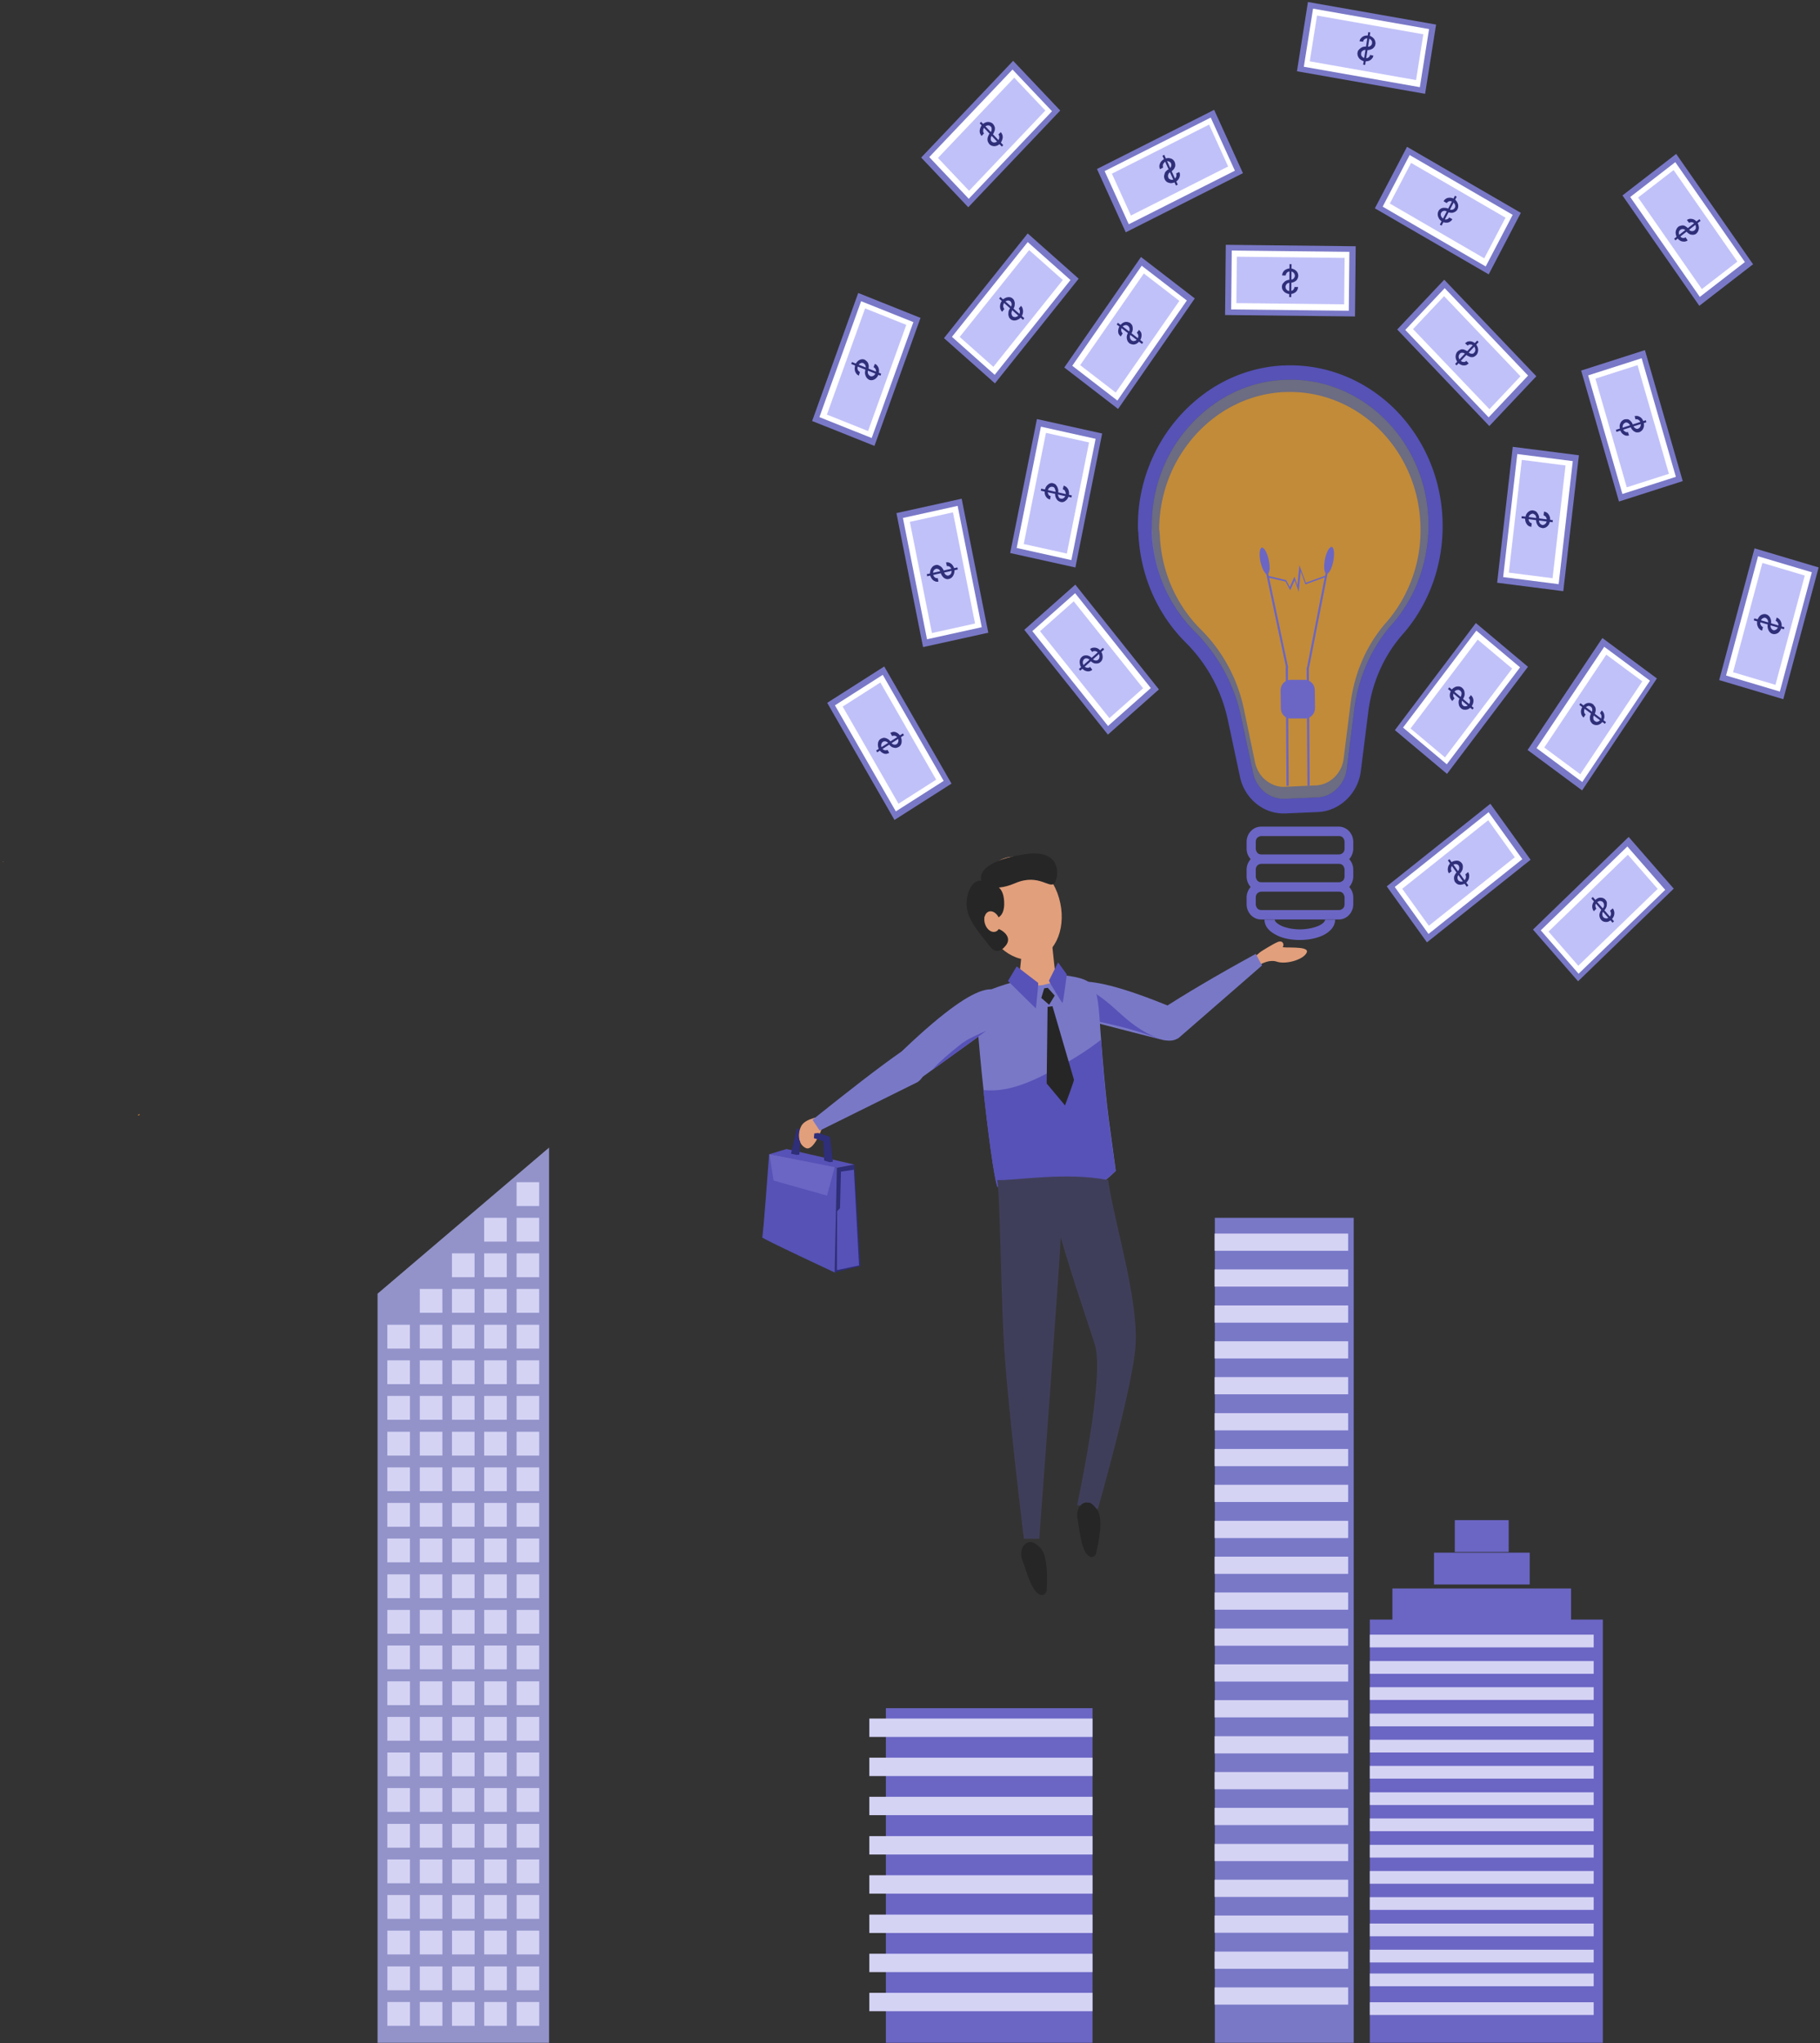<svg width="433" height="486" fill="none" xmlns="http://www.w3.org/2000/svg"><rect width="100%" height="100%" fill="#333333" stroke="none"/><path fill="#6B66C4" d="M381.337 385.273h-55.44V485.95h55.44z"/><path fill="#6B66C4" d="M373.782 377.874h-42.511v7.568h42.511zm-9.843-8.52h-22.772v7.568h22.772zm-5.001-7.736h-12.822v7.568h12.822z"/><path fill="#D5D3F4" d="M379.156 476.309h-53.259v3.027h53.259zm0-12.501h-53.259v3.027h53.259zm0 5.662h-53.259v3.027h53.259zm0-11.884h-53.259v3.027h53.259zm0-6.278h-53.259v3.027h53.259zm0-6.223h-53.259v3.027h53.259zm0-6.222h-53.259v3.027h53.259zm0-6.278h-53.259v3.027h53.259zm0-6.223h-53.259v3.027h53.259zm0-6.278h-53.259v3.027h53.259zm0-12.444h-53.259v3.027h53.259zm0 6.222h-53.259v3.027h53.259zm0-12.501h-53.259v3.027h53.259zm0-6.221h-53.259v3.027h53.259zm0-6.279h-53.259v3.027h53.259z"/><path fill="#7978C7" d="M322.066 289.697h-33.041v196.252h33.041z"/><path fill="#D5D3F4" d="M320.736 472.777h-31.764v4.092h31.764zm0-8.52h-31.764v4.092h31.764zm0-8.577h-31.764v4.092h31.764zm0-8.521h-31.764v4.092h31.764zm0-8.52h-31.764v4.092h31.764zm0-8.577h-31.764v4.092h31.764zm0-8.52h-31.764v4.092h31.764zm0-8.521h-31.764v4.092h31.764zm0-8.577h-31.764v4.092h31.764zm0-8.52h-31.764v4.092h31.764zm0-8.521h-31.764v4.092h31.764zm0-8.576h-31.764v4.092h31.764zm0-8.52h-31.764v4.092h31.764zm0-8.521h-31.764v4.092h31.764zm0-8.577h-31.764v4.092h31.764zm0-8.521h-31.764v4.092h31.764zm0-8.52h-31.764v4.092h31.764zm0-8.576h-31.764v4.092h31.764zm0-8.521h-31.764v4.092h31.764zm0-8.52h-31.764v4.092h31.764zm0-8.577h-31.764v4.092h31.764zm0-8.521h-31.764v4.092h31.764z"/><path d="M89.824 307.748l40.809-34.755V485.95H89.824V307.748z" fill="#9393CA"/><path fill="#D5D3F4" d="M97.539 476.252h-5.374v5.662h5.374zm7.715 0H99.88v5.662h5.374zm7.661 0h-5.374v5.662h5.374zm7.662 0h-5.374v5.662h5.374zm7.715 0h-5.374v5.662h5.374zm-30.753-8.464h-5.374v5.662h5.374zm7.715 0H99.88v5.662h5.374zm7.661 0h-5.374v5.662h5.374zm7.662 0h-5.374v5.662h5.374zm7.715 0h-5.374v5.662h5.374zm-30.753-8.52h-5.374v5.662h5.374zm7.715 0H99.88v5.662h5.374zm7.661 0h-5.374v5.662h5.374zm7.662 0h-5.374v5.662h5.374zm7.715 0h-5.374v5.662h5.374zm-30.753-8.465h-5.374v5.662h5.374zm7.715 0H99.88v5.662h5.374zm7.661 0h-5.374v5.662h5.374zm7.662 0h-5.374v5.662h5.374zm7.715 0h-5.374v5.662h5.374zm-30.753-8.464h-5.374v5.662h5.374zm7.715 0H99.88v5.662h5.374zm7.661 0h-5.374v5.662h5.374zm7.662 0h-5.374v5.662h5.374zm7.715 0h-5.374v5.662h5.374zm-30.753-8.465h-5.374v5.662h5.374zm7.715 0H99.88v5.662h5.374zm7.661 0h-5.374v5.662h5.374zm7.662 0h-5.374v5.662h5.374zm7.715 0h-5.374v5.662h5.374zm-30.753-8.52h-5.374v5.662h5.374zm7.715 0H99.88v5.662h5.374zm7.661 0h-5.374v5.662h5.374zm7.662 0h-5.374v5.662h5.374zm7.715 0h-5.374v5.662h5.374zm-30.753-8.465h-5.374v5.662h5.374zm7.715 0H99.88v5.662h5.374zm7.661 0h-5.374v5.662h5.374zm7.662 0h-5.374v5.662h5.374zm7.715 0h-5.374v5.662h5.374zm-30.753-8.464h-5.374v5.662h5.374zm7.715 0H99.88v5.662h5.374zm7.661 0h-5.374v5.662h5.374zm7.662 0h-5.374v5.662h5.374zm7.715 0h-5.374v5.662h5.374zm-30.753-8.465h-5.374v5.662h5.374zm7.715 0H99.88v5.662h5.374zm7.661 0h-5.374v5.662h5.374zm7.662 0h-5.374v5.662h5.374zm7.715 0h-5.374v5.662h5.374zm-30.753-8.521h-5.374v5.662h5.374zm7.715 0H99.88v5.662h5.374zm7.661 0h-5.374v5.662h5.374zm7.662 0h-5.374v5.662h5.374zm7.715 0h-5.374v5.662h5.374zm-30.753-8.464h-5.374v5.662h5.374zm7.715 0H99.88v5.662h5.374zm7.661 0h-5.374v5.662h5.374zm7.662 0h-5.374v5.662h5.374zm7.715 0h-5.374v5.662h5.374zm-30.753-8.464h-5.374v5.662h5.374zm7.715 0H99.88v5.662h5.374zm7.661 0h-5.374v5.662h5.374zm7.662 0h-5.374v5.662h5.374zm7.715 0h-5.374v5.662h5.374zm-30.753-8.521h-5.374v5.662h5.374zm7.715 0H99.88v5.662h5.374zm7.661 0h-5.374v5.662h5.374zm7.662 0h-5.374v5.662h5.374zm7.715 0h-5.374v5.662h5.374zm-30.753-8.465h-5.374v5.662h5.374zm7.715 0H99.88v5.662h5.374zm7.661 0h-5.374v5.662h5.374zm7.662 0h-5.374v5.662h5.374zm7.715 0h-5.374v5.662h5.374zm-30.753-8.463h-5.374v5.662h5.374zm7.715 0H99.88v5.662h5.374zm7.661 0h-5.374v5.662h5.374zm7.662 0h-5.374v5.662h5.374zm7.715 0h-5.374v5.662h5.374zm-30.753-8.465h-5.374v5.662h5.374zm7.715 0H99.88v5.662h5.374zm7.661 0h-5.374v5.662h5.374zm7.662 0h-5.374v5.662h5.374zm7.715 0h-5.374v5.662h5.374zm-30.753-8.521h-5.374v5.662h5.374zm7.715 0H99.88v5.662h5.374zm7.661 0h-5.374v5.662h5.374zm7.662 0h-5.374v5.662h5.374zm7.715 0h-5.374v5.662h5.374zm-30.753-8.465h-5.374v5.662h5.374zm7.715 0H99.88v5.662h5.374zm7.661 0h-5.374v5.662h5.374zm7.662 0h-5.374v5.662h5.374zm7.715 0h-5.374v5.662h5.374zm-30.753-8.464h-5.374v5.662h5.374zm7.715 0H99.88v5.662h5.374zm7.661 0h-5.374v5.662h5.374zm7.662 0h-5.374v5.662h5.374zm7.715 0h-5.374v5.662h5.374zm-23.038-8.52H99.88v5.662h5.374zm7.661 0h-5.374v5.662h5.374zm7.662 0h-5.374v5.662h5.374zm7.715 0h-5.374v5.662h5.374zm-15.377-8.465h-5.374v5.662h5.374zm7.662 0h-5.374v5.662h5.374zm7.715 0h-5.374v5.662h5.374zm-7.715-8.465h-5.374v5.662h5.374zm7.715 0h-5.374v5.662h5.374zm0-8.464h-5.374v5.662h5.374z"/><path fill="#6B66C4" d="M259.922 406.351H210.76v79.6h49.162z"/><path fill="#D5D3F4" d="M259.922 474.066h-53.099v4.372h53.099zm0-9.305h-53.099v4.372h53.099zm0-9.306h-53.099v4.372h53.099zm0-9.361h-53.099v4.372h53.099zm0-9.305h-53.099v4.372h53.099zm0-9.361h-53.099v4.372h53.099zm0-9.306h-53.099v4.372h53.099zm0-9.305h-53.099v4.372h53.099z"/><path d="M33.214 264.977l-.48.337c.267.056.48.056.48-.337M.81 204.997l-.159-.056.053.168.107-.112z" fill="#DF8F2F"/><path d="M300.092 226.298s2.554-1.625 3.831-2.186c1.33-.56 1.65.617 1.277 1.121-.372.449 6.438-.392 5.693 1.346-.745 1.738-5.001 2.915-7.129 2.186-2.129-.729-4.682 1.121-4.682 1.121s-1.118-.673-1.011-1.457c.159-.785 2.021-2.131 2.021-2.131" fill="#E29F7B"/><path d="M275.937 240.368c5.746-3.755 13.195-8.184 22.825-13.453l1.49 2.747s-10.216 8.913-19.846 17.265c-4.256 2.579-7.768-3.363-4.469-6.559" fill="#7978C7"/><path d="M255.932 241.938c-2.66-.953-5.161-2.635-3.778-5.325 1.331-1.514.958-7.68 26.976 3.139 5.373 2.41 2.713 8.632-2.288 7.679-10.109-2.522-19.686-5.045-20.91-5.493" fill="#7978C7"/><path d="M255.931 241.938c-2.66-.953-5.161-2.635-3.777-5.325.638-.673.904-2.355 3.458-2.915 10.322 4.428 10.588 9.585 20.484 13.565-9.47-3.755-18.994-4.877-20.165-5.325" fill="#5752B7"/><path d="M237.31 282.299s14.525 9.753 28.146-3.756c-1.49-11.492-1.969-12.669-3.246-27.972s-.106-17.153-7.715-18.387c-7.555-1.233-21.176 3.476-22.08 5.102-.851 1.569 3.245 40.36 4.895 45.013" fill="#7978C7"/><path d="M261.944 247.319c-3.139 2.523-6.598 4.597-10.109 6.559-3.884 2.13-7.874 4.204-12.184 5.101a19.356 19.356 0 01-5.693.336c1.117 10.259 2.501 20.741 3.299 22.983 0 0 14.525 9.754 28.145-3.755-1.489-11.492-1.968-12.669-3.245-27.972-.053-1.178-.16-2.243-.213-3.252" fill="#5752B7"/><path d="M243.588 366.046h3.671s4.789-64.24 5.108-71.639c3.139 10.818 6.651 20.796 8.141 25.561 2.341 7.736-4.257 38.062-4.257 38.062l4.948.953s8.513-29.766 8.992-39.239c.532-11.436-5.055-28.757-6.544-39.015-9.95-2.018-22.24.168-26.39 0 .638 3.531.745 21.974 1.489 37.109.745 15.135 4.842 48.208 4.842 48.208" fill="#3F3E5A"/><path d="M195.756 265.538s-4.097.392-5.107 2.298c-1.011 1.906-.745 4.428 1.064 5.269 1.862.841 3.777-4.54 3.777-4.54l1.49-1.626-1.224-1.401z" fill="#E29F7B"/><path d="M214.591 250.066c-5.64 3.924-12.663 9.418-21.282 16.313l1.702 2.578s11.972-5.942 23.304-11.547c4.044-2.915.426-9.138-3.724-7.344" fill="#7978C7"/><path d="M237.203 243.283c2.182-1.85 3.938-4.372 1.809-6.39-1.755-.953-3.458-6.839-24.208 12.949-4.203 4.26.319 9.081 4.682 6.334 8.619-6.166 16.76-12.052 17.717-12.893" fill="#7978C7"/><path d="M249.228 239.528l-.213 18.218 4.363 5.213s2.181-5.83 2.128-6.11c-.053-.224-5.108-17.49-5.108-17.49l-1.17.169z" fill="#262626"/><path d="M243.056 225.906c.213.392-.798 7.512-.585 7.736.213.224 3.618 1.065 5.746.672 2.873-.728 3.086-.896 3.086-.896s-1.064-8.241-1.011-9.922c-6.544.056-7.236 2.41-7.236 2.41" fill="#E29F7B"/><path d="M251.569 212.453c2.394 6.446.478 13.341-4.257 15.303-4.788 1.962-10.588-1.682-13.035-8.128-2.395-6.447-.479-13.341 4.256-15.303 4.789-1.962 10.588 1.681 13.036 8.128" fill="#E29F7B"/><path d="M241.885 229.886l-2.075 3.475s6.704 6.671 6.651 6.503c0-.168.638-5.998.532-6.054-.106-.056-5.108-3.924-5.108-3.924m7.662 3.419c0 .113 3.086 5.326 3.246 5.27.159-.056 1.011-6.783 1.011-6.783l-2.075-2.859-2.182 4.372z" fill="#5752B7"/><path d="M248.43 235.099l-.692 2.298 1.862 1.626 1.33-2.186-1.649-1.85-.851.112zm10.588 122.427c-1.224-.561-3.193 1.009-2.661 3.756.479 2.746.798 6.166 1.916 8.016 1.117 1.85 2.394 1.009 2.554.056.159-.953 1.915-7.624.266-10.09-1.224-1.85-2.075-1.85-2.075-1.85m-13.781 9.473c-1.277-.336-2.926 1.626-2.022 4.205.958 2.578 1.809 5.886 3.246 7.511 1.436 1.626 2.5.561 2.554-.392 0-.953.585-7.848-1.49-9.978-1.543-1.57-2.341-1.402-2.341-1.402m-5.639-142.27s-1.969 3.307-4.044.56c-2.075-2.746-5.321-6.11-5.533-9.641-.16-3.532 1.702-6.727 3.99-5.83 2.235.841 4.735.56 4.948 4.877.213 4.316-2.66 4.484-4.15 3.643-1.49-.897.585 2.523 1.809 2.579 1.277 0 4.203 1.738 2.98 3.812" fill="#262626"/><path d="M237.736 218.562c.478 1.29.106 2.691-.799 3.027-.904.393-2.075-.336-2.553-1.681-.479-1.29-.107-2.691.798-3.027.904-.393 2.075.392 2.554 1.681" fill="#E29F7B"/><path d="M233.586 209.93s2.181 2.635 7.927.168c5.746-2.466 8.353 1.626 9.418-.112 1.064-1.738 1.596-8.128-7.077-6.783-8.726 1.289-11.333 4.204-10.268 6.727" fill="#262626"/><path d="M203.258 277.029c-.319.112-4.15.785-4.15.785l-.585 24.889 6.172-1.514-1.437-24.16z" fill="#2E2E79"/><path d="M199.108 277.814c-1.383-.505-16.121-3.252-16.121-3.252s-1.436 19.62-1.649 19.788c-.213.225 17.238 8.353 17.238 8.353" fill="#5652B6"/><path d="M203.258 277.029l-16.121-3.699-4.097 1.233 16.068 3.251 4.15-.785z" fill="#5752B7"/><path d="M198.15 276.356l-.691-5.942-2.82-.896-.905.112-.106 1.121 2.235.729.212 4.596 1.331.393.744-.113zm-7.768-4.709l-.212 3.028-.639.056-1.33-.281 1.33-5.886s.798-.224.692.056c-.16.617-.426 1.962.159 3.027" fill="#2E2E79"/><path d="M203.152 278.262l-3.086.449-.213 8.688-.692.729-.053 14.014 5.267-1.121-1.223-22.759z" fill="#5752B7"/><path d="M198.576 277.646l-1.809 6.782-12.716-3.587-1.011-6.279 15.536 3.084z" fill="#6B66C4"/><path d="M232.096 246.366c.798-.392 1.649-.728 2.447-1.121h.053c-2.82 2.074-7.608 5.55-12.822 9.305.212-.224.372-.448.585-.672 1.756-1.85 3.724-3.476 5.693-5.045.426-.337.798-.673 1.277-.953.851-.617 1.809-1.065 2.767-1.514" fill="#5752B7"/><path fill-rule="evenodd" clip-rule="evenodd" d="M273.436 110.711a38.7 38.7 0 00-2.713 14.294c0 .561 0 1.121.106 1.794.426 10.314 4.682 19.507 11.28 26.066a36.83 36.83 0 0110.003 18.386l2.873 13.454c.532 2.634 1.968 4.933 3.937 6.502 1.915 1.57 4.363 2.411 6.97 2.298l7.715-.336c2.553-.112 4.948-1.233 6.757-2.971a11.39 11.39 0 003.405-6.839l1.756-13.958c.851-6.895 3.671-13.341 8.087-18.386 3.192-3.588 5.693-7.848 7.342-12.501 1.65-4.652 2.448-9.753 2.235-15.023-.426-10.538-4.895-19.899-11.705-26.514-6.864-6.615-16.068-10.483-26.071-10.034h-.266c-7.13.392-13.78 2.97-19.261 7.175a38.668 38.668 0 00-12.45 16.593zm21.815 59.699c-1.65-7.735-5.534-14.686-10.961-20.124-6.012-5.998-9.896-14.35-10.215-23.824-.053-.504-.053-1.065-.053-1.569a35.675 35.675 0 015.32-18.723c3.405-5.381 8.141-9.81 13.78-12.612a31.056 31.056 0 0112.184-3.196h.213c9.098-.448 17.452 3.084 23.677 9.082 6.225 6.054 10.268 14.518 10.641 24.104.16 4.82-.585 9.417-2.075 13.677a34.32 34.32 0 01-6.651 11.38c-4.948 5.605-7.981 12.724-8.938 20.292l-1.756 13.958a7.74 7.74 0 01-2.341 4.765c-1.224 1.233-2.873 2.018-4.682 2.074l-7.715.336a7.378 7.378 0 01-4.842-1.626 8.016 8.016 0 01-2.713-4.54l-2.873-13.454z" fill="#5652B6"/><path d="M274.021 126.575c.373 9.361 4.257 17.713 10.269 23.711 5.427 5.438 9.311 12.389 10.96 20.124l2.874 13.454a8.016 8.016 0 002.713 4.54 7.378 7.378 0 004.842 1.626l7.715-.336c1.808-.056 3.458-.841 4.682-2.074a7.74 7.74 0 002.341-4.765l1.755-13.958c.958-7.568 3.991-14.687 8.939-20.292a34.32 34.32 0 006.651-11.38 37.541 37.541 0 002.075-13.677c-.373-9.586-4.416-18.05-10.641-24.105-6.225-5.998-14.579-9.53-23.677-9.08h-.213a31.056 31.056 0 00-12.184 3.195c-5.64 2.802-10.375 7.231-13.78 12.612a35.676 35.676 0 00-5.321 18.723v1.682" fill="#C1C1F9" opacity=".4"/><path opacity=".598" d="M275.937 127.304c.373 8.856 4.044 16.704 9.684 22.366 5.161 5.101 8.779 11.66 10.321 19.003l2.661 12.725c.372 1.737 1.33 3.251 2.607 4.26 1.277 1.009 2.873 1.626 4.575 1.513l7.236-.336c1.703-.056 3.246-.785 4.417-1.906a7.447 7.447 0 002.234-4.484l1.65-13.173c.904-7.12 3.777-13.846 8.406-19.116 2.713-3.083 4.842-6.726 6.278-10.706 1.437-3.98 2.128-8.353 1.916-12.893-.373-9.025-4.204-17.041-10.056-22.703-5.853-5.662-13.78-8.969-22.347-8.576h-.212a29.496 29.496 0 00-11.493 3.026c-5.32 2.635-9.79 6.783-12.982 11.94-3.192 5.102-5.001 11.212-5.054 17.658.106.449.106.953.159 1.402" fill="#FDA109"/><path d="M307.062 170.915h3.459c1.277 0 2.341-1.121 2.341-2.467l-.053-4.26c0-1.345-1.065-2.466-2.341-2.466h-3.459c-1.277 0-2.341 1.121-2.341 2.466l.053 4.26c0 1.402 1.064 2.523 2.341 2.467m-7.183-37.277c-.372-1.738-.213-3.252.319-3.364.532-.112 1.277 1.178 1.65 2.915.319 1.458.266 2.803-.107 3.252l4.736 22.366-.479.112-4.736-22.366c-.478-.281-1.064-1.458-1.383-2.915" fill="#6B66C4"/><path d="M306.605 186.937l-.19-28.196-.532.004.19 28.196.532-.004zm10.619-53.468c.32-1.737.16-3.251-.372-3.363-.532-.112-1.277 1.177-1.649 2.971-.266 1.457-.213 2.803.159 3.251l-4.416 22.479.479.112 4.416-22.479c.532-.28 1.064-1.457 1.383-2.971" fill="#6B66C4"/><path d="M311.586 186.908l-.192-28.14-.532.004.192 28.14.532-.004zm3.776-49.627l-4.788 1.738-1.117-3.083-.479 4.877-.958-2.747-1.064 2.354-1.117-2.074-4.097-.953c-.107 0-.16-.112-.16-.224s.107-.168.213-.168l4.203 1.009.852 1.626 1.117-2.467.691 2.074.479-4.764 1.543 4.148 4.47-1.626c.106-.056.212 0 .212.112.107 0 .054.112 0 .168" fill="#6B66C4"/><path d="M275.721 164.005l-19.892-24.928-12.136 10.75 19.892 24.928 12.136-10.75z" fill="#7978C7"/><path d="M273.792 163.681l-18.009-22.568-10.181 9.018 18.009 22.568 10.181-9.018z" fill="#fff"/><path d="M271.957 163.726l-16.502-20.68-8.023 7.106 16.503 20.68 8.022-7.106z" fill="#C1C1F9"/><path d="M258.804 155.948c.054 0 .107 0 .16.056.319.112.639.337.905.673.106.112.212.224.319.28.159.112.372.168.585.168a.665.665 0 00.532-.224c.107-.112.16-.168.213-.336.053-.168.106-.393.053-.617a1.543 1.543 0 00-.266-.616c-.106-.113-.213-.225-.319-.281a1.034 1.034 0 00-.585-.168.665.665 0 00-.532.224l-.266-.336-.266-.336c.159-.168.372-.281.585-.337.319-.056.691-.056 1.011.056.319.113.638.337.904.673.16.224.319.449.373.673.106.336.159.728.106 1.065-.053.336-.213.672-.479.897-.159.168-.372.28-.585.336a2.176 2.176 0 01-.851 0c-.054 0-.107 0-.16-.056a2.028 2.028 0 01-.904-.673c-.107-.112-.213-.224-.32-.28a1.03 1.03 0 00-.585-.168.666.666 0 00-.532.224c-.106.112-.16.168-.213.336-.053.169-.106.393-.053.617.053.224.106.392.266.617.106.112.213.224.319.28.16.112.373.168.585.168a.668.668 0 00.533-.224l.532.673c-.16.168-.373.28-.586.336-.319.112-.691.056-1.011-.056a2.028 2.028 0 01-.904-.673c-.16-.224-.319-.448-.373-.673-.106-.336-.159-.728-.106-1.065.053-.336.213-.672.479-.896.16-.169.372-.281.585-.337.266-.056.585-.056.851 0" fill="#2E2E79"/><path d="M262.697 154.493l-.309-.386-5.7 5.051.308.386 5.701-5.051z" fill="#2E2E79"/><path d="M235.126 150.514l-6.333-31.878-15.52 3.422 6.334 31.879 15.519-3.423z" fill="#7978C7"/><path d="M233.569 149.201l-5.735-28.86-13.019 2.871 5.734 28.86 13.02-2.871z" fill="#fff"/><path d="M231.976 148.326l-5.255-26.446-10.259 2.263 5.255 26.446 10.259-2.263z" fill="#C1C1F9"/><path d="M224.008 134.927l.107.112c.213.28.425.617.479 1.009.053.168.106.28.159.392.107.169.266.337.426.393.16.112.372.112.532.056l.319-.168a.818.818 0 00.319-.505c.054-.224.054-.448.054-.673a2.931 2.931 0 00-.16-.392c-.106-.168-.266-.336-.426-.392a.602.602 0 00-.532-.056l-.106-.449-.106-.448c.212-.056.425-.056.638 0 .319.112.638.28.851.56.213.281.426.617.479 1.009.053.281.053.561 0 .785a2.137 2.137 0 01-.425 1.009c-.213.28-.479.449-.852.561a1.232 1.232 0 01-.638 0c-.266-.056-.532-.225-.745-.449l-.107-.112c-.212-.28-.425-.617-.478-1.009a2.931 2.931 0 00-.16-.392c-.106-.168-.266-.337-.426-.393-.159-.056-.372-.112-.532-.056-.106.056-.266.112-.319.168a.82.82 0 00-.319.505c-.053.224-.053.448-.053.673.053.168.106.28.159.392.107.168.266.336.426.392.16.112.372.112.532.056l.16.841a1.236 1.236 0 01-.639 0c-.319-.112-.638-.28-.851-.56-.213-.281-.426-.617-.479-1.009a1.952 1.952 0 010-.785c.053-.392.213-.729.426-1.009.212-.28.478-.449.851-.561.213-.056.426-.056.638 0 .32.168.586.281.798.505" fill="#2E2E79"/><path d="M227.875 135.476l-.098-.493-7.291 1.608.098.493 7.291-1.608z" fill="#2E2E79"/><path d="M226.374 186.409l-16.003-27.865-13.566 8.648 16.003 27.865 13.566-8.648z" fill="#7978C7"/><path d="M224.51 185.762l-14.489-25.228-11.38 7.255 14.488 25.228 11.381-7.255z" fill="#fff"/><path d="M222.727 185.478L209.45 162.36l-8.968 5.717 13.277 23.118 8.968-5.717z" fill="#C1C1F9"/><path d="M211.079 175.736c.054 0 .107.056.107.056.319.168.585.448.798.785.053.112.16.224.266.336.16.112.372.224.532.224.213 0 .372 0 .532-.112a.66.66 0 00.266-.28c.106-.168.16-.392.16-.561 0-.224-.054-.448-.16-.616-.053-.112-.16-.224-.266-.337-.16-.112-.372-.224-.532-.224-.213 0-.372 0-.532.112l-.213-.392-.213-.392c.213-.113.426-.169.639-.225.319-.056.691.056.957.225.32.168.586.448.799.784.159.225.212.505.266.729.053.392.053.729-.054 1.065a1.308 1.308 0 01-.638.785 2.9 2.9 0 01-.639.224c-.266 0-.585-.056-.851-.168-.053 0-.106-.056-.106-.056-.319-.168-.586-.449-.798-.785-.054-.112-.16-.224-.266-.336-.16-.112-.373-.224-.532-.224-.213 0-.373 0-.532.112a.662.662 0 00-.267.28 1.125 1.125 0 00-.159.56c0 .225.053.449.159.617.054.112.16.224.267.336.159.113.372.225.532.225.212 0 .372 0 .532-.112l.425.728a2.893 2.893 0 01-.638.224c-.319.057-.692-.056-.958-.224-.319-.168-.585-.448-.798-.785-.16-.224-.213-.504-.266-.728-.053-.393-.053-.729.053-1.065.107-.337.319-.617.639-.785.212-.112.425-.168.638-.224.266 0 .585.056.851.224" fill="#2E2E79"/><path d="M215.063 174.904l-.248-.432-6.371 4.065.248.431 6.371-4.064z" fill="#2E2E79"/><path d="M322.536 58.58l-30.909-.346-.169 16.703 30.91.346.168-16.703z" fill="#7978C7"/><path d="M321.033 59.908l-27.983-.313-.141 14.013 27.983.313.141-14.013z" fill="#fff"/><path d="M319.901 61.353l-25.642-.287-.111 11.042 25.642.287.111-11.042z" fill="#C1C1F9"/><path d="M305.785 66.875c.053 0 .053-.056.107-.056a2.31 2.31 0 011.064-.28c.159 0 .266 0 .425-.057a.774.774 0 00.479-.336c.107-.168.213-.336.213-.56 0-.113-.053-.28-.106-.393-.054-.168-.213-.336-.373-.448a1.029 1.029 0 00-.585-.169c-.16 0-.266 0-.426.056a.776.776 0 00-.479.337c-.106.168-.212.336-.212.56h-.852c0-.224.053-.448.16-.672.16-.337.372-.56.692-.73.319-.167.691-.28 1.064-.28.266 0 .532.057.745.169.319.112.638.336.851.616a1.55 1.55 0 01.159 1.626c-.106.28-.319.505-.585.673-.053 0-.053.056-.106.056-.319.168-.692.28-1.064.28-.16 0-.266 0-.426.056a.776.776 0 00-.479.337c-.106.168-.213.336-.213.56 0 .112.054.28.054.392.106.169.212.337.372.449.16.112.372.168.585.168.16 0 .266 0 .426-.056a.776.776 0 00.479-.336c.106-.169.213-.337.213-.56h.851c0 .223-.053.448-.16.672-.159.336-.372.56-.691.728-.32.169-.692.28-1.065.28-.266 0-.532-.055-.744-.167a1.89 1.89 0 01-.852-.617 1.55 1.55 0 01-.159-1.626 3.71 3.71 0 01.638-.672" fill="#2E2E79"/><path d="M307.276 62.836l-.478-.005-.079 7.847.479.005.078-7.847z" fill="#2E2E79"/><path d="M361.826 50.635l-27.079-15.712-7.649 14.634 27.08 15.71 7.648-14.632z" fill="#7978C7"/><path d="M359.886 51.11L335.37 36.885l-6.417 12.276 24.516 14.224 6.417-12.277z" fill="#fff"/><path d="M358.18 51.782l-22.465-13.034-5.056 9.673 22.465 13.034 5.056-9.673z" fill="#C1C1F9"/><path d="M343.455 49.442h.159c.373 0 .745.056 1.065.28.106.056.266.112.425.168.213.056.426 0 .585-.056.16-.056.32-.224.426-.392.053-.112.106-.225.106-.393s-.053-.392-.159-.56a1.669 1.669 0 00-.426-.449c-.106-.056-.266-.112-.425-.168-.213-.056-.426 0-.586.056-.159.056-.319.224-.425.393l-.373-.225-.372-.224c.106-.224.266-.392.425-.504.266-.225.586-.337.958-.337.373 0 .745.056 1.064.28.213.113.426.28.586.505.212.28.372.617.425.953.053.336 0 .729-.159 1.009a1.305 1.305 0 01-.426.505c-.213.168-.532.28-.798.336h-.16c-.372 0-.745-.056-1.064-.28a3.49 3.49 0 00-.426-.169c-.212-.056-.425 0-.585.056-.159.056-.319.225-.425.393a.834.834 0 00-.107.392c0 .168.053.393.16.56.106.169.266.337.425.45.107.055.266.111.426.167.213.056.426 0 .585-.056.16-.056.32-.224.426-.392l.745.392a1.306 1.306 0 01-.426.505 1.437 1.437 0 01-.958.336c-.372 0-.744-.056-1.064-.28a1.694 1.694 0 01-.585-.505 2.193 2.193 0 01-.426-.953c-.053-.336 0-.728.16-1.009.106-.224.266-.392.426-.504.213-.168.532-.28.798-.28" fill="#2E2E79"/><path d="M346.566 46.801l-.42-.243-3.594 6.874.42.243 3.594-6.874z" fill="#2E2E79"/><path d="M341.663 5.844L311.174.477l-2.613 16.475 30.489 5.368 2.613-16.476z" fill="#7978C7"/><path d="M339.992 6.915L312.39 2.056l-2.192 13.822 27.602 4.86 2.192-13.823z" fill="#fff"/><path d="M338.627 8.155l-25.293-4.453-1.728 10.892 25.294 4.453 1.727-10.892z" fill="#C1C1F9"/><path d="M323.982 11.267c.053 0 .106-.056.106-.056a2.387 2.387 0 011.117-.112h.426c.213-.056.372-.112.532-.28.16-.112.213-.28.266-.505v-.392a1.336 1.336 0 00-.319-.505c-.16-.112-.319-.224-.585-.28h-.426c-.213.056-.373.112-.532.28-.16.112-.213.28-.266.505l-.426-.056-.425-.056c.053-.225.106-.449.266-.617.212-.28.478-.504.798-.617.319-.112.691-.168 1.117-.112.266.056.479.112.692.28.319.169.585.45.745.785.159.337.212.673.159 1.01-.053.224-.106.448-.266.616-.16.224-.372.449-.692.56-.053 0-.106.057-.106.057a2.386 2.386 0 01-1.117.112h-.426c-.213.056-.372.112-.532.28-.16.112-.213.28-.266.505v.392c.053.168.16.336.319.505.16.112.373.224.585.28h.426c.213-.056.373-.112.532-.28.16-.113.213-.28.266-.505l.798.168c-.053.224-.106.449-.266.617-.213.28-.479.504-.798.616a2.388 2.388 0 01-1.117.113c-.266-.057-.479-.113-.692-.28a1.732 1.732 0 01-.745-.786c-.159-.336-.213-.672-.159-1.009.053-.224.106-.448.266-.616.266-.28.479-.449.745-.617" fill="#2E2E79"/><path d="M326.008 7.72l-.472-.082-1.23 7.74.472.083 1.23-7.74z" fill="#2E2E79"/><path d="M365.512 89.508l-21.914-22.97-11.183 11.841 21.914 22.971 11.183-11.842z" fill="#7978C7"/><path d="M363.549 89.347L343.71 68.55l-9.382 9.934 19.84 20.796 9.381-9.934z" fill="#fff"/><path d="M361.745 89.512l-18.18-19.057-7.392 7.829 18.179 19.056 7.393-7.828z" fill="#C1C1F9"/><path d="M348.19 83.131c.053 0 .107 0 .16.056.319.112.691.28.957.56.107.113.213.169.373.281.213.112.372.112.585.112a.553.553 0 00.479-.28c.106-.112.16-.224.213-.336a1.21 1.21 0 000-.617 1.18 1.18 0 00-.319-.56c-.107-.113-.213-.169-.373-.28-.159-.113-.372-.113-.585-.113a.553.553 0 00-.479.28l-.319-.28-.319-.28c.159-.168.372-.28.532-.393.319-.112.638-.112 1.011-.056.319.112.691.28.957.56.16.169.319.393.426.674.16.336.213.728.16 1.065-.054.336-.16.672-.426.953-.16.168-.373.28-.532.392-.266.112-.585.112-.851.056-.054 0-.107 0-.16-.056-.319-.112-.692-.28-.958-.56-.106-.113-.213-.169-.372-.28-.16-.113-.373-.113-.586-.113a.552.552 0 00-.478.28c-.107.112-.16.225-.213.337a1.21 1.21 0 000 .616c.053.224.159.393.319.56.106.113.213.169.372.281.16.112.373.112.586.112a.554.554 0 00.479-.28l.585.617c-.16.168-.373.28-.532.392-.319.112-.639.112-1.011.056-.319-.112-.692-.28-.958-.56a2.028 2.028 0 01-.425-.673c-.16-.337-.213-.729-.16-1.065.053-.337.16-.673.426-.953.159-.168.372-.28.585-.393.266-.168.532-.168.851-.112" fill="#2E2E79"/><path d="M351.787 81.368l-.339-.357-5.258 5.559.339.356 5.258-5.558z" fill="#2E2E79"/><path d="M400.344 114.447l-8.996-31.158-15.169 4.861 8.996 31.159 15.169-4.862z" fill="#7978C7"/><path d="M398.711 113.431l-8.144-28.209-12.726 4.078 8.144 28.209 12.726-4.078z" fill="#fff"/><path d="M397.054 112.711l-7.463-25.85-10.028 3.214 7.463 25.849 10.028-3.213z" fill="#C1C1F9"/><path d="M387.828 100.06l.107.112c.266.224.478.617.585 1.009.053.168.106.28.213.393.106.168.266.28.479.392.159.056.372.112.532 0 .106-.056.212-.112.319-.224.159-.112.213-.337.266-.505a1.44 1.44 0 000-.672.915.915 0 00-.213-.393c-.106-.168-.266-.28-.479-.392a.862.862 0 00-.532 0l-.106-.393-.107-.392c.213-.056.426-.056.639-.056.319.056.638.224.904.448.266.225.479.617.586 1.009.053.281.106.505.106.785 0 .393-.16.729-.319 1.009-.213.28-.479.505-.798.617-.213.056-.426.056-.639.056a1.761 1.761 0 01-.798-.393l-.106-.112c-.266-.224-.479-.616-.586-1.009a.916.916 0 00-.212-.392c-.107-.168-.266-.28-.479-.392-.16-.056-.373-.113-.532 0a1.113 1.113 0 00-.32.224c-.159.112-.212.336-.266.504a1.444 1.444 0 000 .673c.054.168.107.28.213.392.107.169.266.281.479.393.16.056.373.112.532 0l.266.841c-.213.056-.425.056-.638.056-.32-.056-.639-.225-.905-.449s-.479-.616-.585-1.009c-.053-.28-.106-.504-.106-.785 0-.392.159-.728.319-1.009.213-.28.479-.504.798-.616.213-.056.426-.056.638-.056.266 0 .532.112.745.336" fill="#2E2E79"/><path d="M391.695 100.444l-.14-.482-7.125 2.288.139.483 7.126-2.289z" fill="#2E2E79"/><path d="M417.072 62.867L398.784 36.61l-12.782 9.883 18.287 26.256 12.783-9.882z" fill="#7978C7"/><path d="M415.13 62.342l-16.557-23.77-10.723 8.29 16.556 23.77 10.724-8.29z" fill="#fff"/><path d="M413.343 62.237l-15.172-21.782-8.45 6.533 15.172 21.782 8.45-6.533z" fill="#C1C1F9"/><path d="M400.757 53.702c.053 0 .107.056.107.056.319.168.638.392.851.729l.319.336c.16.112.373.168.532.168a.865.865 0 00.532-.168c.107-.056.16-.168.266-.28.107-.169.107-.393.107-.56 0-.225-.107-.393-.213-.617a90.18 90.18 0 01-.319-.337.991.991 0 00-.532-.168.865.865 0 00-.532.168l-.267-.336-.266-.337c.16-.168.373-.224.586-.28.319-.056.691 0 1.011.112.319.168.638.393.851.729.16.224.266.448.319.729.107.392.107.728 0 1.065-.106.336-.266.616-.532.84-.16.169-.372.225-.585.28-.266.057-.585 0-.851-.055-.054 0-.107-.056-.107-.056-.319-.168-.638-.393-.851-.729l-.319-.336a.992.992 0 00-.532-.168.865.865 0 00-.532.168c-.107.056-.16.168-.267.28-.106.168-.106.392-.106.56 0 .225.106.393.213.617l.319.337c.16.112.373.168.532.168a.865.865 0 00.532-.168l.479.728c-.16.169-.372.224-.585.28-.319.057-.692 0-1.011-.111-.319-.169-.639-.393-.851-.73a1.787 1.787 0 01-.32-.728c-.106-.392-.106-.729 0-1.065.107-.336.266-.617.532-.84.16-.17.373-.225.586-.281.372-.112.638-.112.904 0" fill="#2E2E79"/><path d="M404.59 52.54l-.283-.406-6.008 4.639.283.407 6.008-4.64z" fill="#2E2E79"/><path d="M375.64 108.301l-15.739-2.008-3.716 32.331 15.74 2.008 3.715-32.331z" fill="#7978C7"/><path d="M374.186 109.695l-13.204-1.684-3.364 29.27 13.204 1.685 3.364-29.271z" fill="#fff"/><path d="M372.46 110.726l-10.405-1.328-3.086 26.821 10.405 1.329 3.086-26.822z" fill="#C1C1F9"/><path d="M365.961 122.37c0 .056.053.112.053.112.16.337.213.729.16 1.122v.448c.053.224.159.392.266.561.159.112.319.224.479.28.106 0 .266 0 .372-.056.16-.056.319-.168.479-.337.106-.168.213-.392.213-.616v-.449c-.053-.224-.16-.392-.266-.56-.16-.112-.32-.224-.479-.28l.053-.449.053-.448a2.9 2.9 0 01.639.224c.266.168.479.448.638.785.16.336.213.728.16 1.121-.053.28-.107.504-.213.785-.16.336-.426.616-.692.784-.266.169-.638.281-.957.225-.213-.056-.426-.112-.639-.225-.266-.168-.425-.392-.585-.672 0-.056-.053-.112-.053-.112a1.998 1.998 0 01-.16-1.122v-.448c-.053-.224-.16-.392-.266-.561-.16-.112-.319-.224-.479-.28-.106 0-.266 0-.372.056-.16.056-.319.168-.479.337-.106.168-.213.392-.213.616v.449c.053.224.16.392.266.56.16.112.319.224.479.28l-.106.841a2.9 2.9 0 01-.639-.224c-.266-.168-.479-.448-.638-.785a1.993 1.993 0 01-.16-1.121c.053-.28.106-.504.213-.785a1.93 1.93 0 01.692-.784c.266-.169.638-.281.957-.225.213.056.426.113.639.225.266.168.425.448.585.728" fill="#2E2E79"/><path d="M369.439 123.737l-7.394-.945-.058.501 7.395.945.057-.501z" fill="#2E2E79"/><path d="M394.194 161.394l-12.967-9.615-17.793 26.635 12.966 9.615 17.794-26.635z" fill="#7978C7"/><path d="M392.546 161.924l-10.878-8.065-16.106 24.113 10.877 8.065 16.107-24.113z" fill="#fff"/><path d="M390.728 162.082l-8.571-6.355-14.759 22.096 8.572 6.355 14.758-22.096z" fill="#C1C1F9"/><path d="M379.634 168.841v.168a2.53 2.53 0 01-.372 1.065.625.625 0 00-.16.393 1.208 1.208 0 000 .616c.054.168.16.337.32.449l.319.168c.159.056.372 0 .585-.112.16-.112.373-.225.479-.449a.624.624 0 00.16-.392 1.212 1.212 0 000-.617.872.872 0 00-.32-.448l.213-.337.213-.336c.16.112.319.336.426.505.159.28.212.672.212 1.009a2.539 2.539 0 01-.372 1.065c-.16.224-.319.392-.532.56-.319.224-.638.337-.958.337-.319 0-.638-.056-.957-.281-.16-.112-.32-.336-.426-.504-.16-.28-.213-.561-.213-.897v-.168a2.53 2.53 0 01.373-1.065.625.625 0 00.159-.393 1.208 1.208 0 000-.616.867.867 0 00-.319-.449l-.319-.168c-.16-.056-.373 0-.586.112-.159.112-.372.224-.478.449a.619.619 0 00-.16.392 1.212 1.212 0 000 .617.87.87 0 00.319.448l-.479.729c-.159-.112-.319-.337-.425-.505-.16-.28-.213-.672-.213-1.009.053-.392.16-.728.372-1.065.16-.224.32-.392.532-.56.32-.225.639-.337.958-.337.319 0 .639.056.958.281.159.112.319.336.425.504.213.224.266.505.266.841" fill="#2E2E79"/><path d="M382.094 171.781l-6.093-4.514-.275.412 6.092 4.515.276-.413z" fill="#2E2E79"/><path d="M432.68 134.986l-15.258-4.544-8.408 31.341 15.258 4.544 8.408-31.341z" fill="#7978C7"/><path d="M431.06 136.136l-12.8-3.811-7.613 28.373 12.8 3.812 7.613-28.374z" fill="#fff"/><path d="M429.377 136.913l-10.086-3.003-6.976 26 10.087 3.004 6.975-26.001z" fill="#C1C1F9"/><path d="M421.241 147.203c0 .056.054.112.054.168.106.337.106.785 0 1.178-.054.168-.054.28-.054.448 0 .224.107.393.213.561.107.168.266.28.426.336a.433.433 0 00.372 0c.16-.056.373-.112.479-.28.16-.168.266-.337.319-.561.054-.168.054-.28.054-.448 0-.224-.107-.393-.213-.561a.834.834 0 00-.426-.336l.106-.393.107-.392c.213.056.426.168.585.336.266.225.426.561.532.897.107.337.107.785 0 1.177a1.769 1.769 0 01-.319.729c-.213.337-.479.561-.798.673-.319.112-.639.168-.958.056a1.251 1.251 0 01-.585-.336 1.916 1.916 0 01-.479-.785c0-.056-.053-.112-.053-.168-.107-.337-.107-.785 0-1.178.053-.168.053-.28.053-.448 0-.224-.106-.392-.213-.561a.832.832 0 00-.425-.336.435.435 0 00-.373 0c-.159.056-.372.112-.479.28a1.186 1.186 0 00-.319.561c-.053.168-.053.28-.053.448 0 .225.106.393.213.561.106.168.266.28.425.336l-.212.841a1.254 1.254 0 01-.586-.336c-.266-.224-.425-.561-.532-.897-.106-.336-.106-.785 0-1.177.053-.281.16-.505.319-.729.213-.336.479-.561.799-.673.319-.112.638-.168.957-.056.213.056.426.168.585.337.213.168.373.448.479.728" fill="#2E2E79"/><path d="M424.539 149.215l-7.171-2.122-.129.485 7.171 2.123.129-.486z" fill="#2E2E79"/><path d="M363.524 158.619l-12.402-10.409-19.262 25.476 12.402 10.408 19.262-25.475z" fill="#7978C7"/><path d="M361.643 158.75l-10.403-8.732-17.439 23.061 10.403 8.732 17.439-23.061z" fill="#fff"/><path d="M359.76 159.039l-8.198-6.881-15.98 21.135 8.199 6.881 15.979-21.135z" fill="#C1C1F9"/><path d="M348.456 165.085v.168c-.053.393-.213.729-.425 1.066-.107.112-.16.28-.213.392-.053.224-.053.392-.053.617.053.168.159.392.319.504.106.112.213.168.319.168.16.056.373 0 .585-.056.16-.056.373-.224.479-.392.107-.112.16-.281.213-.393.053-.224.053-.392.053-.616-.053-.168-.159-.393-.319-.505l.266-.336.266-.336c.16.168.319.336.426.56.159.336.213.673.159 1.065-.053.393-.213.729-.425 1.065a1.69 1.69 0 01-.586.505c-.319.224-.638.28-1.01.28a1.4 1.4 0 01-.905-.336c-.16-.168-.319-.337-.426-.561a2.439 2.439 0 01-.159-.897v-.168c.053-.392.213-.729.425-1.065.107-.112.16-.28.213-.392.053-.225.053-.393.053-.617-.053-.168-.159-.392-.319-.504-.106-.113-.213-.113-.319-.169-.16-.056-.372 0-.585.056a1.08 1.08 0 00-.479.393c-.107.112-.16.28-.213.392-.053.224-.053.393-.053.617.053.168.159.392.319.504l-.532.673c-.16-.168-.319-.336-.426-.561-.159-.336-.212-.672-.159-1.065.053-.392.213-.728.425-1.065.16-.224.373-.392.586-.504.319-.224.638-.28 1.011-.28a1.4 1.4 0 01.904.336c.16.168.319.336.426.56.106.281.159.561.159.897" fill="#2E2E79"/><path d="M350.62 168.399l-5.827-4.889-.299.395 5.828 4.889.298-.395z" fill="#2E2E79"/><path d="M364.142 204.527l-9.565-13.322-24.653 19.649 9.566 13.322 24.652-19.649z" fill="#7978C7"/><path d="M362.174 204.384l-8.025-11.176-22.319 17.788 8.025 11.177 22.319-17.789z" fill="#fff"/><path d="M360.386 203.929l-6.324-8.807-20.452 16.3 6.324 8.807 20.452-16.3z" fill="#C1C1F9"/><path d="M347.924 206.903c0 .056-.053.112-.053.112-.159.336-.372.673-.691.897-.107.112-.213.224-.266.336a1.12 1.12 0 00-.16.561c0 .168.053.392.16.56.053.112.159.168.266.224.159.113.372.113.585.113.213 0 .372-.113.585-.225.107-.112.213-.224.266-.336.107-.168.16-.392.16-.561a.977.977 0 00-.16-.56l.319-.28.32-.281c.159.169.212.393.266.617.053.336 0 .729-.107 1.065-.159.336-.372.673-.691.897-.213.168-.426.28-.692.336a2.1 2.1 0 01-1.011.056 1.634 1.634 0 01-.798-.56c-.16-.168-.213-.393-.266-.617-.053-.28-.053-.616.053-.897 0-.056.053-.112.053-.112.16-.336.373-.673.692-.897.106-.112.213-.224.266-.336.106-.168.16-.392.16-.561 0-.168-.054-.392-.16-.56-.053-.112-.16-.168-.266-.224-.16-.113-.372-.113-.532-.113-.213 0-.373.113-.585.225-.107.112-.213.224-.266.336-.107.168-.16.392-.16.561 0 .224.053.392.16.56l-.639.505c-.159-.169-.213-.393-.266-.617-.053-.336 0-.729.107-1.065.159-.336.372-.673.691-.897.213-.168.426-.28.692-.336a2.1 2.1 0 011.011-.056c.319.112.585.28.798.56.159.168.213.393.266.617 0 .336 0 .673-.107.953" fill="#2E2E79"/><path d="M349.339 210.644l-4.489-6.262-.382.304 4.489 6.262.382-.304z" fill="#2E2E79"/><path d="M398.203 211.395l-10.728-12.3-22.761 22.036 10.728 12.3 22.761-22.036z" fill="#7978C7"/><path d="M396.172 211.684l-9.002-10.319-20.606 19.953 9.001 10.319 20.607-19.953z" fill="#fff"/><path d="M394.381 211.456l-7.093-8.131-18.882 18.284 7.093 8.131 18.882-18.284z" fill="#C1C1F9"/><path d="M382.242 215.536c0 .056 0 .112-.053.168a2.567 2.567 0 01-.585.953c-.107.112-.213.224-.266.336-.107.168-.16.392-.107.617 0 .224.107.392.213.56.106.112.213.168.319.224.16.056.373.112.585.056.213-.056.373-.168.533-.28.106-.112.212-.224.266-.336a.816.816 0 00.106-.617c0-.224-.106-.392-.213-.56l.319-.281.32-.28c.159.168.266.392.319.617.106.336.106.672 0 1.065a2.567 2.567 0 01-.585.953c-.213.168-.426.336-.639.448-.319.168-.692.168-1.011.112a1.367 1.367 0 01-.851-.504 1.354 1.354 0 01-.319-.617 1.293 1.293 0 010-.897c0-.056 0-.112.053-.168.106-.336.319-.673.585-.953.107-.112.213-.224.266-.336a.812.812 0 00.107-.617c0-.224-.107-.392-.213-.56a1.128 1.128 0 00-.319-.225c-.16-.056-.373-.112-.586-.056-.213.056-.372.169-.532.281-.106.112-.213.224-.266.336a.816.816 0 00-.106.617c0 .224.106.392.213.56l-.586.617a1.364 1.364 0 01-.319-.617c-.106-.336-.106-.673 0-1.065.107-.336.319-.673.585-.953.213-.168.426-.336.639-.448.319-.168.691-.168 1.011-.112.319.056.638.224.851.504.16.168.266.392.319.617 0 .224 0 .504-.053.841" fill="#2E2E79"/><path d="M383.991 219.163l-5.04-5.779-.353.342 5.041 5.778.352-.341z" fill="#2E2E79"/><path d="M262.215 103.128l-15.516-3.441-6.368 31.871 15.516 3.441 6.368-31.871z" fill="#7978C7"/><path d="M260.659 104.387l-13.016-2.887-5.765 28.855 13.016 2.886 5.765-28.854z" fill="#fff"/><path d="M259.1 105.249l-10.257-2.275-5.283 26.44 10.257 2.275 5.283-26.44z" fill="#C1C1F9"/><path d="M251.622 116.036c0 .056.053.112.053.112.107.336.16.729.053 1.177a.654.654 0 000 .449c.054.224.107.392.213.56a.555.555 0 00.479.281c.107.056.266 0 .373 0 .159-.056.372-.169.478-.337.107-.168.213-.336.266-.56a.642.642 0 000-.449c-.053-.224-.106-.392-.212-.56a.553.553 0 00-.479-.281l.106-.448.107-.449c.212.057.425.169.585.281.266.224.479.504.585.841.107.336.16.728.053 1.177-.053.28-.159.504-.266.729-.213.336-.479.56-.745.728-.319.168-.638.224-.957.112a1.928 1.928 0 01-.586-.28 1.82 1.82 0 01-.532-.729c0-.056-.053-.112-.053-.112a2.165 2.165 0 01-.053-1.177.651.651 0 000-.448c-.053-.225-.106-.393-.213-.561a.553.553 0 00-.479-.28c-.106-.056-.266 0-.372 0-.16.056-.373.168-.479.336-.16.168-.213.336-.266.561a.651.651 0 000 .448c.053.224.106.393.213.561.106.168.266.28.479.28l-.16.841a1.912 1.912 0 01-.585-.28 1.833 1.833 0 01-.585-.841 2.16 2.16 0 01-.054-1.178c.054-.28.16-.504.266-.728.213-.337.479-.561.745-.729.319-.168.639-.224.958-.112.213.056.426.168.585.28.16.224.373.449.479.785" fill="#2E2E79"/><path d="M255.009 117.86l-7.289-1.616-.099.494 7.289 1.616.099-.494z" fill="#2E2E79"/><path d="M256.628 66.294l-12.125-10.765-19.92 24.905L236.708 91.2l19.92-24.905z" fill="#7978C7"/><path d="M254.683 66.617l-10.172-9.03-18.034 22.547 10.172 9.03 18.034-22.547z" fill="#fff"/><path d="M252.86 66.607l-8.016-7.116-16.525 20.661 8.015 7.116 16.526-20.661z" fill="#C1C1F9"/><path d="M241.407 72.48v.168a2.381 2.381 0 01-.479 1.066.908.908 0 00-.213.392c-.053.224-.107.392-.053.617.053.168.106.392.266.504.106.112.212.168.319.168.16.056.372.056.585-.056.213-.056.373-.168.532-.392a.908.908 0 00.213-.393c.053-.224.106-.392.053-.616-.053-.168-.106-.393-.266-.505l.266-.336.266-.336c.16.168.32.336.373.56.106.337.159.673.106 1.065-.053.393-.213.729-.479 1.065a1.676 1.676 0 01-.585.505c-.319.168-.638.28-1.011.28a1.4 1.4 0 01-.904-.336c-.16-.168-.32-.337-.373-.56-.106-.281-.159-.561-.106-.898v-.168c.053-.392.213-.729.479-1.065a.917.917 0 00.212-.392c.054-.225.107-.393.054-.617-.054-.168-.107-.392-.266-.505-.107-.112-.213-.168-.32-.168a.735.735 0 00-.585.056c-.213.056-.372.169-.532.393a.918.918 0 00-.213.392c-.053.224-.106.393-.053.617.053.168.106.392.266.504l-.532.673c-.16-.168-.319-.336-.372-.56-.16-.337-.16-.673-.107-1.066a2.37 2.37 0 01.479-1.065c.16-.224.372-.392.585-.504.32-.168.639-.28 1.011-.28a1.4 1.4 0 01.905.336c.159.168.319.336.372.56.107.28.16.561.107.897" fill="#2E2E79"/><path d="M243.703 75.705l-5.693-5.06-.309.385 5.693 5.06.309-.385z" fill="#2E2E79"/><path d="M219.003 75.62l-14.826-5.923-10.959 30.455 14.826 5.922 10.959-30.455z" fill="#7978C7"/><path d="M217.307 76.626l-12.439-4.968-9.921 27.572 12.439 4.968 9.921-27.572z" fill="#fff"/><path d="M215.62 77.276l-9.802-3.914-9.091 25.265 9.801 3.915 9.092-25.266z" fill="#C1C1F9"/><path d="M206.61 86.663c0 .056 0 .112.053.168.053.336 0 .785-.106 1.177-.054.168-.054.28-.107.449 0 .224.053.448.16.616.106.168.266.28.425.393.107.056.266.056.373.056.16 0 .372-.113.532-.225.16-.112.266-.336.372-.504.054-.168.054-.28.107-.449a1.17 1.17 0 00-.16-.616c-.106-.168-.266-.28-.425-.393l.159-.392.16-.392c.213.112.372.224.532.392.213.28.372.56.425.953.054.392 0 .785-.106 1.177-.106.28-.213.505-.372.673a1.89 1.89 0 01-.852.616 1.404 1.404 0 01-.957 0 1.901 1.901 0 01-.532-.392c-.213-.224-.32-.504-.426-.785 0-.056 0-.112-.053-.168-.053-.392 0-.785.106-1.177.053-.168.053-.28.053-.449a1.18 1.18 0 00-.159-.616c-.107-.168-.266-.28-.426-.393-.106-.056-.266-.056-.372-.056-.16 0-.373.113-.532.225-.16.112-.266.336-.373.504-.053.168-.053.28-.106.449 0 .224.053.448.159.616.107.168.266.28.426.393l-.266.84a1.916 1.916 0 01-.532-.392c-.213-.28-.373-.56-.426-.953-.053-.392 0-.785.107-1.177.106-.28.213-.505.372-.673.213-.28.532-.504.851-.616.32-.112.639-.112.958 0 .213.112.373.224.532.392.213.168.373.448.426.729" fill="#2E2E79"/><path d="M209.646 88.902l-6.964-2.783-.17.472 6.964 2.783.17-.472z" fill="#2E2E79"/><path d="M284.256 70.996l-12.798-9.86-18.248 26.288 12.798 9.861 18.248-26.29z" fill="#7978C7"/><path d="M282.363 71.487l-10.737-8.273-16.52 23.8 10.737 8.273 16.52-23.8z" fill="#fff"/><path d="M280.585 71.575l-8.46-6.519-15.139 21.81 8.461 6.519 15.138-21.81z" fill="#C1C1F9"/><path d="M269.499 78.198v.169c-.053.392-.16.728-.426 1.065-.106.112-.159.28-.213.392a1.21 1.21 0 000 .617c.054.168.16.336.32.504l.319.168c.159.056.372 0 .585-.056.16-.056.372-.224.479-.392.106-.112.16-.28.213-.393a1.21 1.21 0 000-.616 1.328 1.328 0 00-.32-.505l.267-.336.266-.336c.159.168.319.336.425.504.16.28.213.673.16 1.01-.053.392-.16.728-.426 1.064a2.574 2.574 0 01-.532.56c-.319.225-.638.337-.958.337-.319 0-.638-.112-.957-.28a3.527 3.527 0 01-.426-.505c-.106-.28-.213-.56-.213-.897v-.168c.053-.392.16-.728.426-1.065.106-.112.159-.28.213-.392a1.21 1.21 0 000-.617 1.34 1.34 0 00-.32-.504l-.319-.168c-.159-.056-.372 0-.585.056-.16.056-.372.224-.479.392-.106.112-.159.28-.213.392a1.21 1.21 0 000 .617c.054.168.16.336.32.505l-.479.728a3.52 3.52 0 01-.426-.504c-.16-.28-.213-.673-.16-1.01.054-.392.16-.728.426-1.064.16-.225.319-.393.532-.56.319-.225.639-.337.958-.337.319 0 .638.112.958.28.159.168.319.336.425.505.107.224.16.56.16.84" fill="#2E2E79"/><path d="M271.974 81.42l-6.013-4.633-.282.407 6.012 4.633.283-.407z" fill="#2E2E79"/><path d="M295.71 41.196l-6.849-15.066-27.88 14.07 6.849 15.065 27.88-14.07z" fill="#7978C7"/><path d="M293.791 40.605l-5.746-12.639-25.241 12.738 5.746 12.64 25.241-12.739z" fill="#fff"/><path d="M292.187 39.603l-4.527-9.96-23.129 11.67 4.527 9.96 23.129-11.67z" fill="#C1C1F9"/><path d="M279.395 40.024c0 .056-.053.112-.053.112-.213.28-.479.56-.851.729a.552.552 0 00-.319.28c-.16.168-.266.336-.266.56-.054.169 0 .393.053.561.053.112.16.224.213.28.159.113.319.169.532.225.213 0 .425 0 .585-.112a.552.552 0 00.319-.28c.16-.169.266-.337.266-.561.054-.168 0-.393-.053-.56l.373-.169.372-.168c.106.224.16.448.16.672 0 .337-.107.673-.32 1.01-.212.28-.478.56-.851.728-.213.112-.479.168-.745.224-.372.056-.691-.056-1.011-.168a1.494 1.494 0 01-.691-.728 1.55 1.55 0 01-.16-.673c0-.28.106-.617.213-.897 0-.056.053-.112.053-.112.213-.28.479-.56.851-.729a.557.557 0 00.32-.28c.159-.168.266-.336.266-.56.053-.169 0-.393-.054-.561-.053-.112-.159-.224-.212-.28a1.554 1.554 0 00-.533-.225c-.212 0-.425 0-.585.112a.554.554 0 00-.319.28c-.16.169-.266.337-.266.561-.053.168 0 .393.053.56l-.745.393a1.562 1.562 0 01-.159-.672c0-.337.106-.673.319-1.01.213-.28.479-.56.851-.728.213-.112.479-.168.745-.224.373-.056.692.056 1.011.168a1.5 1.5 0 01.692.728c.106.225.159.449.159.673.053.28-.053.56-.213.841" fill="#2E2E79"/><path d="M280.203 43.916l-3.216-7.079-.431.218 3.215 7.079.432-.218z" fill="#2E2E79"/><path d="M252.241 26.295L241.039 14.47l-21.88 23.01 11.202 11.824 21.88-23.01z" fill="#7978C7"/><path d="M250.289 26.458l-9.398-9.92-19.808 20.832 9.397 9.92 19.809-20.832z" fill="#fff"/><path d="M248.703 26.299l-7.405-7.815-18.149 19.089 7.405 7.815 18.149-19.09z" fill="#C1C1F9"/><path d="M236.671 30.943c0 .056 0 .112-.053.168-.106.337-.266.729-.532 1.01-.106.111-.213.223-.266.392-.106.168-.106.392-.106.616a.73.73 0 00.212.505c.107.112.213.168.32.224.159.056.372.056.585 0 .213-.056.372-.168.532-.336.106-.112.213-.225.266-.393.106-.168.106-.392.106-.616a.729.729 0 00-.212-.505l.266-.28.319-.28c.159.168.266.392.372.616.107.337.107.673 0 1.065-.106.337-.266.729-.532 1.01a1.902 1.902 0 01-.638.448c-.32.168-.692.224-1.011.168-.319-.056-.639-.168-.905-.449-.159-.168-.266-.392-.372-.616-.107-.28-.107-.617-.053-.897 0-.056 0-.112.053-.168.106-.337.266-.729.532-1.01.106-.111.213-.223.266-.392.106-.168.106-.392.106-.616a.729.729 0 00-.212-.505 1.112 1.112 0 00-.32-.224 1.033 1.033 0 00-.585 0 1.095 1.095 0 00-.532.336c-.106.112-.213.225-.266.393-.106.168-.106.392-.106.616 0 .225.106.393.212.505l-.585.616c-.159-.168-.266-.392-.372-.616-.107-.337-.107-.673 0-1.065.106-.337.266-.729.532-1.01.159-.167.372-.336.638-.448.319-.168.692-.224 1.011-.168.319.056.639.168.905.449.159.168.266.392.372.616.106.224.106.56.053.841" fill="#2E2E79"/><path d="M238.685 34.52l-5.268-5.548-.338.357 5.267 5.548.339-.357z" fill="#2E2E79"/><path fill-rule="evenodd" clip-rule="evenodd" d="M300.039 196.645c-1.915 0-3.458 1.625-3.458 3.643v1.57c0 1.009.372 1.85.958 2.522a3.872 3.872 0 00-.958 2.523v1.569c0 1.009.372 1.85.958 2.523a3.869 3.869 0 00-.958 2.522v1.57c0 2.018 1.543 3.644 3.458 3.644h18.463c1.915 0 3.458-1.626 3.458-3.644v-1.57c0-1.009-.372-1.849-.958-2.522.586-.673.958-1.57.958-2.523v-1.569c0-1.009-.372-1.85-.958-2.523a3.867 3.867 0 00.958-2.522v-1.57c0-2.018-1.543-3.643-3.458-3.643h-18.463zm19.474 2.634c.213.28.372.617.372 1.009v1.57c0 .392-.106.728-.372 1.009-.266.224-.585.392-.958.392h-18.462c-.373 0-.692-.112-.958-.392-.213-.281-.372-.617-.372-1.009v-1.57c0-.392.106-.729.372-1.009.266-.224.585-.392.958-.392h18.462c.373 0 .692.112.958.392zm-20.378 6.615c-.266.28-.372.616-.372 1.009v1.569c0 .393.159.729.372 1.009.266.281.585.393.958.393h18.462c.373 0 .692-.168.958-.393.266-.28.372-.616.372-1.009v-1.569c0-.393-.159-.729-.372-1.009-.266-.28-.585-.393-.958-.393h-18.462c-.426 0-.745.169-.958.393zm0 10.202c-.213-.28-.372-.616-.372-1.009v-1.569c0-.393.106-.729.372-1.009.266-.225.585-.393.958-.393h18.462c.373 0 .692.112.958.393.213.28.372.616.372 1.009v1.569c0 .393-.106.729-.372 1.009-.266.224-.585.393-.958.393h-18.462c-.373 0-.692-.113-.958-.393z" fill="#6B66C4"/><path d="M303.285 218.787c0 .056 0 .112.053.224.053.168.213.392.532.616.479.393 1.224.785 2.128 1.009.958.281 2.075.449 3.246.449 1.809 0 3.458-.392 4.576-.897.532-.28.957-.561 1.17-.841.107-.112.16-.224.213-.336.053-.112.053-.168.053-.224h2.394c0 .448-.106.84-.266 1.233-.266.673-.745 1.177-1.277 1.625-.798.673-1.809 1.122-2.979 1.458-1.171.336-2.501.504-3.884.504-2.128 0-4.097-.392-5.587-1.177-.745-.392-1.436-.841-1.915-1.401a3.207 3.207 0 01-.639-1.009c-.159-.393-.266-.785-.266-1.233h2.448z" fill="#6B66C4"/></svg>